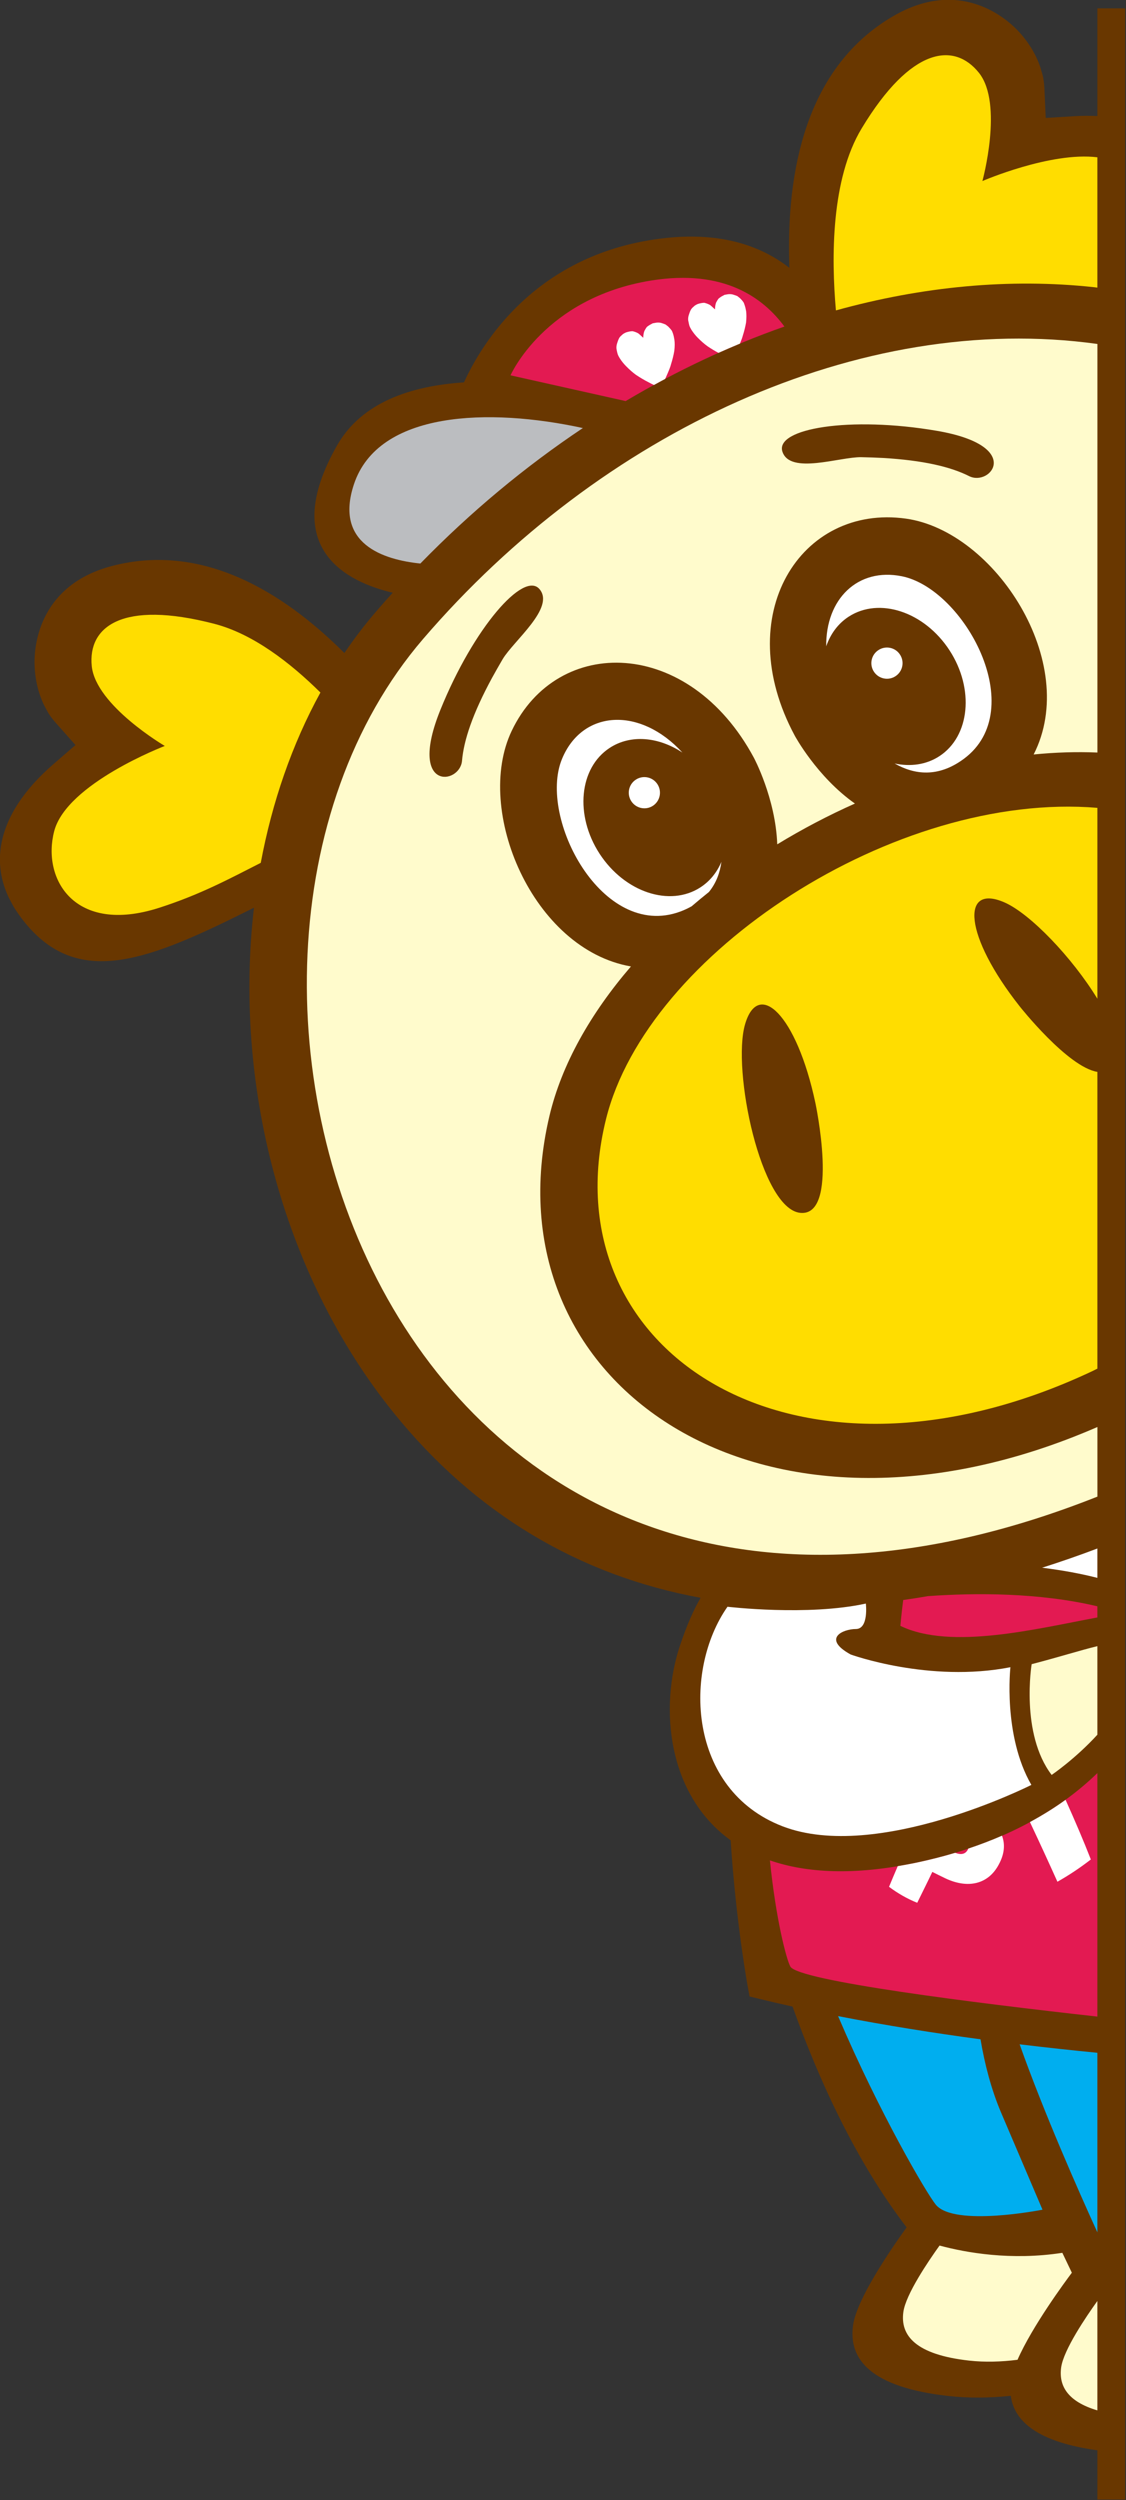<?xml version="1.0" encoding="UTF-8" standalone="no"?>
<!DOCTYPE svg PUBLIC "-//W3C//DTD SVG 1.1//EN" "http://www.w3.org/Graphics/SVG/1.1/DTD/svg11.dtd">
<svg width="100%" height="100%" viewBox="0 0 183 406" version="1.1" xmlns="http://www.w3.org/2000/svg" xmlns:xlink="http://www.w3.org/1999/xlink" xml:space="preserve" xmlns:serif="http://www.serif.com/" style="fill-rule:evenodd;clip-rule:evenodd;stroke-linejoin:round;stroke-miterlimit:2;">
    <rect x="0" y="0" width="183" height="406" fill="#333333" stroke="none"/>
    <g transform="matrix(4.167,0,0,4.167,178.347,401.037)">
        <path d="M0,-95.916L0,-91.719C-0.285,-91.731 -0.581,-91.732 -0.893,-91.713L-2.014,-91.645L-2.065,-92.768C-2.072,-92.935 -2.089,-93.087 -2.115,-93.222C-2.124,-93.258 -2.129,-93.292 -2.139,-93.325C-2.139,-93.325 -2.225,-93.619 -2.225,-93.623C-2.405,-94.153 -2.721,-94.659 -3.14,-95.087C-3.625,-95.582 -5.396,-97.082 -7.923,-95.635C-11.368,-93.661 -12.15,-89.579 -12.013,-85.803C-13.088,-86.641 -14.628,-87.202 -16.826,-86.967C-21.884,-86.426 -24.025,-82.832 -24.703,-81.34C-26.776,-81.205 -28.697,-80.563 -29.654,-78.882C-31.951,-74.846 -29.235,-73.553 -27.483,-73.143C-27.708,-72.895 -27.93,-72.644 -28.149,-72.389C-28.585,-71.882 -28.991,-71.349 -29.368,-70.793C-31.812,-73.228 -34.935,-75.088 -38.413,-74.19C-41.232,-73.461 -41.452,-71.15 -41.453,-70.457C-41.454,-69.859 -41.327,-69.276 -41.086,-68.77C-41.083,-68.768 -40.939,-68.496 -40.939,-68.496C-40.923,-68.466 -40.903,-68.438 -40.885,-68.406C-40.809,-68.292 -40.715,-68.172 -40.603,-68.047L-39.856,-67.207L-40.706,-66.472C-41.877,-65.459 -42.565,-64.4 -42.753,-63.324C-42.875,-62.622 -42.774,-61.927 -42.456,-61.258C-42.454,-61.255 -42.278,-60.923 -42.278,-60.923C-42.243,-60.865 -42.204,-60.806 -42.165,-60.747C-42.045,-60.563 -41.906,-60.375 -41.748,-60.191C-39.667,-57.749 -36.962,-58.838 -33.073,-60.78C-33.013,-60.809 -32.954,-60.839 -32.895,-60.868C-33.68,-54.098 -31.858,-46.671 -27.475,-41.22C-24.293,-37.262 -20.207,-34.842 -15.474,-33.975C-15.733,-33.535 -16.005,-32.933 -16.28,-32.111C-17.087,-29.69 -16.773,-26.307 -14.303,-24.525C-14.091,-21.268 -13.628,-18.778 -13.623,-18.751L-13.564,-18.439L-13.242,-18.36C-12.796,-18.25 -12.343,-18.146 -11.888,-18.045C-10.851,-15.148 -9.403,-12.001 -7.44,-9.441C-8.069,-8.569 -9.386,-6.644 -9.528,-5.631C-9.715,-4.293 -8.837,-3.206 -5.794,-2.868C-5.009,-2.781 -4.187,-2.793 -3.377,-2.877C-3.245,-1.87 -2.311,-1.075 0,-0.753L0,1.166L1.083,1.166L1.083,-95.916L0,-95.916Z" style="fill:rgb(105,55,0);fill-rule:nonzero;"/>
    </g>
    <g transform="matrix(-0.73,-4.102,-4.102,0.73,100.004,32.695)">
        <path d="M-5.96,-5.639C-4.736,-5.031 -3.327,-3.737 -3.283,-0.82C-3.223,3.383 -5.96,5.213 -5.96,5.213L-7.735,0.968C-6.914,-1.217 -6.318,-3.434 -5.96,-5.639" style="fill:rgb(227,26,82);fill-rule:nonzero;"/>
    </g>
    <g transform="matrix(4.167,0,0,4.167,112.389,51.468)">
        <path d="M0,0.508C0.073,0.619 0.154,0.723 0.245,0.813C0.376,0.946 0.504,1.057 0.629,1.146C0.774,1.244 0.914,1.328 1.051,1.4C1.33,1.276 1.608,1.155 1.888,1.039C1.946,0.9 1.983,0.797 1.997,0.738C2.055,0.556 2.099,0.38 2.127,0.218C2.145,0.048 2.145,-0.099 2.13,-0.223C2.114,-0.315 2.094,-0.397 2.068,-0.47C2.05,-0.53 2.032,-0.568 2.017,-0.585C1.984,-0.633 1.95,-0.673 1.91,-0.709C1.909,-0.716 1.868,-0.75 1.786,-0.813C1.745,-0.831 1.688,-0.851 1.611,-0.874C1.555,-0.889 1.493,-0.892 1.43,-0.886L1.284,-0.861C1.291,-0.862 1.252,-0.841 1.166,-0.796C1.137,-0.777 1.102,-0.753 1.062,-0.722C1.031,-0.689 0.999,-0.636 0.961,-0.566C0.934,-0.502 0.918,-0.409 0.915,-0.294C0.801,-0.402 0.733,-0.461 0.715,-0.47C0.641,-0.509 0.567,-0.536 0.494,-0.552C0.417,-0.549 0.333,-0.534 0.242,-0.504C0.204,-0.489 0.164,-0.468 0.123,-0.439C0.057,-0.383 0.013,-0.34 -0.01,-0.305C-0.04,-0.263 -0.067,-0.197 -0.096,-0.107C-0.127,-0.023 -0.138,0.055 -0.131,0.126C-0.111,0.233 -0.094,0.311 -0.076,0.363C-0.066,0.392 -0.04,0.438 0,0.508" style="fill:white;fill-rule:nonzero;"/>
    </g>
    <g transform="matrix(4.167,0,0,4.167,100.733,56.694)">
        <path d="M0,0.359C0.072,0.473 0.156,0.575 0.245,0.665C0.377,0.8 0.504,0.911 0.628,1.001C0.795,1.112 0.956,1.208 1.11,1.286C1.183,1.326 1.257,1.363 1.331,1.398C1.475,1.319 1.62,1.239 1.765,1.163L1.792,1.111C1.908,0.853 1.978,0.68 1.997,0.59C2.054,0.409 2.098,0.234 2.125,0.07C2.145,-0.098 2.146,-0.245 2.129,-0.369C2.114,-0.461 2.095,-0.546 2.07,-0.618C2.049,-0.676 2.033,-0.714 2.017,-0.734C1.984,-0.778 1.948,-0.82 1.91,-0.856C1.909,-0.863 1.868,-0.897 1.785,-0.959C1.745,-0.978 1.688,-0.998 1.611,-1.022C1.554,-1.036 1.495,-1.039 1.428,-1.032L1.284,-1.006C1.291,-1.01 1.252,-0.989 1.165,-0.942C1.137,-0.925 1.101,-0.9 1.062,-0.871C1.031,-0.836 0.998,-0.782 0.962,-0.714C0.933,-0.647 0.916,-0.556 0.914,-0.442C0.799,-0.55 0.733,-0.607 0.714,-0.618C0.641,-0.657 0.568,-0.685 0.493,-0.699C0.416,-0.698 0.335,-0.681 0.242,-0.651C0.204,-0.637 0.164,-0.614 0.123,-0.586C0.056,-0.53 0.011,-0.485 -0.011,-0.454C-0.038,-0.411 -0.067,-0.346 -0.096,-0.254C-0.126,-0.17 -0.138,-0.093 -0.131,-0.021C-0.114,0.085 -0.094,0.163 -0.076,0.215C-0.066,0.244 -0.041,0.292 0,0.359" style="fill:white;fill-rule:nonzero;"/>
    </g>
    <g transform="matrix(4.167,0,0,4.167,68.315,66.188)">
        <path d="M0,6.077C1.966,4.061 4.099,2.291 6.339,0.797C2.675,0 -1.641,0.127 -2.591,2.991C-3.36,5.311 -1.447,5.929 0,6.077" style="fill:rgb(187,189,192);fill-rule:nonzero;"/>
    </g>
    <g transform="matrix(4.167,0,0,4.167,52.076,136.727)">
        <path d="M0,-5.824C-1.186,-6.996 -2.635,-8.111 -4.132,-8.5C-7.747,-9.44 -9.074,-8.382 -8.918,-6.85C-8.76,-5.318 -6.07,-3.742 -6.07,-3.742C-6.07,-3.742 -9.899,-2.282 -10.384,-0.419C-10.868,1.442 -9.591,3.616 -6.307,2.57C-4.694,2.055 -3.53,1.424 -2.327,0.813C-1.884,-1.552 -1.11,-3.804 0,-5.824" style="fill:rgb(255,221,0);fill-rule:nonzero;"/>
    </g>
    <g transform="matrix(2.275,3.491,3.491,-2.275,141.834,106.66)">
        <path d="M0.509,-0.277C0.846,-0.277 1.119,-0.004 1.118,0.332C1.118,0.667 0.846,0.94 0.509,0.939C0.174,0.94 -0.099,0.667 -0.098,0.332C-0.099,-0.005 0.174,-0.277 0.509,-0.277" style="fill:white;fill-rule:nonzero;"/>
    </g>
    <g transform="matrix(2.275,3.491,3.491,-2.275,102.408,127.698)">
        <path d="M0.509,-0.277C0.846,-0.277 1.119,-0.004 1.119,0.332C1.118,0.667 0.846,0.94 0.509,0.939C0.174,0.94 -0.099,0.667 -0.098,0.332C-0.099,-0.005 0.174,-0.277 0.509,-0.277" style="fill:white;fill-rule:nonzero;"/>
    </g>
    <g transform="matrix(4.167,0,0,4.167,110.501,119.261)">
        <path d="M0,6.908C0.169,6.846 0.32,6.775 0.458,6.697C0.678,6.509 0.902,6.323 1.131,6.141C1.416,5.792 1.563,5.386 1.619,4.964C1.448,5.37 1.175,5.716 0.803,5.958C-0.393,6.737 -2.155,6.151 -3.133,4.65C-4.109,3.149 -3.932,1.301 -2.736,0.523C-1.912,-0.014 -0.82,0.098 0.099,0.709C-1.563,-1.106 -3.823,-0.958 -4.605,0.971C-5.532,3.258 -3.036,8.014 0,6.908" style="fill:white;fill-rule:nonzero;"/>
    </g>
    <g transform="matrix(4.167,0,0,4.167,137.917,118.315)">
        <path d="M0,-4.36C1.197,-5.139 2.958,-4.552 3.935,-3.052C4.912,-1.551 4.735,0.297 3.539,1.076C3.026,1.41 2.409,1.491 1.794,1.359C2.556,1.795 3.486,1.924 4.494,1.179C7.092,-0.745 4.498,-5.449 2.079,-5.936C0.351,-6.284 -0.895,-5.044 -0.873,-3.207C-0.71,-3.681 -0.419,-4.087 0,-4.36" style="fill:white;fill-rule:nonzero;"/>
    </g>
    <g transform="matrix(4.167,0,0,4.167,159.357,357.913)">
        <path d="M0,-6.421C-1.805,-6.664 -3.692,-6.962 -5.556,-7.325C-3.933,-3.525 -2.105,-0.423 -1.748,0.019C-1.033,0.904 2.417,0.219 2.417,0.219L0.801,-3.568C0.417,-4.468 0.16,-5.468 0,-6.421" style="fill:rgb(0,174,239);fill-rule:nonzero;"/>
    </g>
    <g transform="matrix(4.167,0,0,4.167,174.199,379.203)">
        <path d="M0,-2.434C-0.102,-2.644 -0.226,-2.905 -0.371,-3.21C-2.369,-2.901 -4.125,-3.214 -5.16,-3.493C-5.601,-2.879 -6.475,-1.592 -6.571,-0.907C-6.7,0.012 -6.096,0.759 -4.004,0.991C-3.392,1.059 -2.748,1.039 -2.119,0.959C-1.546,-0.349 -0.247,-2.105 0,-2.434" style="fill:rgb(255,251,204);fill-rule:nonzero;"/>
    </g>
    <g transform="matrix(4.167,0,0,4.167,178.347,31.684)">
        <path d="M0,-1.474C-1.826,-1.699 -4.484,-0.548 -4.484,-0.548C-4.484,-0.548 -3.658,-3.555 -4.616,-4.762C-5.574,-5.967 -7.263,-5.797 -9.193,-2.6C-10.389,-0.622 -10.379,2.443 -10.197,4.493C-6.826,3.559 -3.414,3.232 -0.126,3.589C-0.084,3.594 -0.042,3.6 0,3.605L0,-1.474Z" style="fill:rgb(255,221,0);fill-rule:nonzero;"/>
    </g>
    <g transform="matrix(4.167,0,0,4.167,75.087,215.397)">
        <path d="M0,-22.042C-0.08,-21.109 -2.135,-20.837 -0.842,-24.031C0.452,-27.228 2.413,-29.463 3.024,-28.731C3.639,-28.003 2.011,-26.72 1.584,-26.001C1.435,-25.748 1.299,-25.505 1.17,-25.273C0.413,-23.878 0.069,-22.842 0,-22.042M18.528,-34.901C21.925,-34.317 20.613,-32.715 19.777,-33.137C19.06,-33.498 17.998,-33.752 16.412,-33.845C16.149,-33.858 15.87,-33.87 15.576,-33.875C14.74,-33.892 12.794,-33.184 12.497,-34.089C12.198,-34.994 15.131,-35.484 18.528,-34.901M24.782,3.919C11.683,9.617 0.934,2.274 3.41,-8.203C3.886,-10.212 5.016,-12.203 6.589,-14.029C2.76,-14.691 0.463,-20.114 1.937,-23.207C3.72,-26.953 8.854,-26.863 11.383,-22.163C11.383,-22.163 12.23,-20.586 12.295,-18.788C13.266,-19.379 14.281,-19.913 15.324,-20.377C13.839,-21.422 12.978,-23.022 12.978,-23.022C10.45,-27.722 13.205,-32.056 17.316,-31.48C20.786,-30.992 24.123,-25.864 22.295,-22.289C23.132,-22.373 23.964,-22.399 24.782,-22.365L24.782,-38.287C15.527,-39.572 5.422,-34.867 -1.519,-26.789C-12.773,-13.693 -2.729,17.53 24.782,6.632L24.782,3.919Z" style="fill:rgb(255,251,204);fill-rule:nonzero;"/>
    </g>
    <g transform="matrix(4.167,0,0,4.167,130.053,176.941)">
        <path d="M0,4.802C-1.54,4.641 -2.668,-0.776 -2.151,-2.546C-1.636,-4.314 -0.144,-2.936 0.591,0.516C0.591,0.516 1.539,4.962 0,4.802M11.59,-0.691C10.432,-0.878 8.567,-3.236 8.567,-3.236C6.376,-6.004 6.264,-8.03 7.955,-7.301C8.97,-6.863 10.618,-5.134 11.59,-3.542L11.59,-10.981C3.713,-11.637 -5.967,-5.326 -7.574,1.149C-9.824,10.223 -0.232,16.439 11.382,10.976C11.382,10.976 11.457,10.94 11.59,10.873L11.59,-0.691Z" style="fill:rgb(255,221,0);fill-rule:nonzero;"/>
    </g>
    <g transform="matrix(4.167,0,0,4.167,178.347,256.226)">
        <path d="M0,-1.145C-0.725,-0.87 -1.443,-0.622 -2.155,-0.396C-1.325,-0.293 -0.6,-0.154 0,0L0,-1.145Z" style="fill:white;fill-rule:nonzero;"/>
    </g>
    <g transform="matrix(-3.926,-1.395,-1.395,3.926,162.67,285.526)">
        <path d="M-2.082,-5.379C-1.522,-5.014 -0.805,-4.47 0.098,-3.859C0.098,-3.859 -0.388,-1.157 -2.082,-0.052C-2.082,-0.052 -2.742,-0.951 -3.238,-2.126L-2.082,-5.379Z" style="fill:rgb(255,251,204);fill-rule:nonzero;"/>
    </g>
    <g transform="matrix(4.167,0,0,4.167,138.243,294.234)">
        <path d="M0,-6.136C0,-6.136 3.065,-5.02 6.233,-5.64C6.233,-5.64 5.934,-2.983 7.05,-1.053C7.05,-1.053 1.04,1.984 -2.657,0.559C-6.353,-0.867 -6.539,-5.516 -4.802,-7.996C-4.802,-7.996 -1.674,-7.624 0.594,-8.12C0.594,-8.12 0.715,-7.128 0.204,-7.128C-0.306,-7.128 -1.124,-6.756 0,-6.136" style="fill:white;fill-rule:nonzero;"/>
    </g>
    <g transform="matrix(4.167,0,0,4.167,178.347,263.977)">
        <path d="M0,-0.318L0,-0.752C-2.259,-1.286 -4.726,-1.282 -6.606,-1.149C-6.93,-1.092 -7.252,-1.043 -7.573,-0.997C-7.64,-0.48 -7.683,0.01 -7.683,0.01C-5.708,0.968 -2.335,0.114 0,-0.318" style="fill:rgb(227,26,82);fill-rule:nonzero;"/>
    </g>
    <g transform="matrix(4.167,0,0,4.167,178.347,327.468)">
        <path d="M0,-9.489C-1.511,-8.023 -3.778,-6.685 -7.083,-5.993C-9.482,-5.491 -11.347,-5.596 -12.771,-6.087C-12.538,-3.782 -12.126,-2.218 -11.973,-1.948C-11.658,-1.395 -4.806,-0.533 0,0L0,-9.489Z" style="fill:rgb(227,26,82);fill-rule:nonzero;"/>
    </g>
    <g transform="matrix(-2.18,3.551,3.551,2.18,177.514,296.287)">
        <path d="M1.188,-2.122C1.684,-1.363 2.161,-0.651 2.609,0.008C2.154,0.261 1.677,0.48 1.188,0.665C0.737,0.071 0.226,-0.65 -0.278,-1.392C0.201,-1.59 0.691,-1.835 1.188,-2.122" style="fill:white;fill-rule:nonzero;"/>
    </g>
    <g transform="matrix(4.167,0,0,4.167,157.365,306.894)">
        <path d="M0,-1.609C-0.004,-1.598 -0.007,-1.588 -0.012,-1.577C-0.107,-1.396 -0.268,-1.352 -0.509,-1.445C-0.995,-1.299 -1.507,-1.169 -2.048,-1.055C-2.288,-1.005 -2.521,-0.964 -2.75,-0.925C-2.867,-0.653 -2.982,-0.384 -3.09,-0.12C-2.748,0.136 -2.379,0.347 -1.991,0.503C-1.805,0.12 -1.616,-0.25 -1.402,-0.701C-1.238,-0.616 -1.069,-0.537 -0.903,-0.455C-0.006,-0.028 0.788,-0.222 1.193,-0.995C1.409,-1.394 1.445,-1.771 1.315,-2.112C0.902,-1.932 0.464,-1.764 0,-1.609" style="fill:white;"/>
    </g>
    <g transform="matrix(4.167,0,0,4.167,178.347,361.126)">
        <path d="M0,-6.667C-0.952,-6.759 -1.971,-6.869 -3.032,-6.997C-2.088,-4.339 -0.744,-1.301 0,0.33L0,-6.667Z" style="fill:rgb(0,174,239);fill-rule:nonzero;"/>
    </g>
    <g transform="matrix(4.167,0,0,4.167,178.347,391.417)">
        <path d="M0,-4.264C-0.439,-3.653 -1.315,-2.364 -1.412,-1.678C-1.513,-0.958 -1.16,-0.344 0,0L0,-4.264Z" style="fill:rgb(255,251,204);fill-rule:nonzero;"/>
    </g>
</svg>
